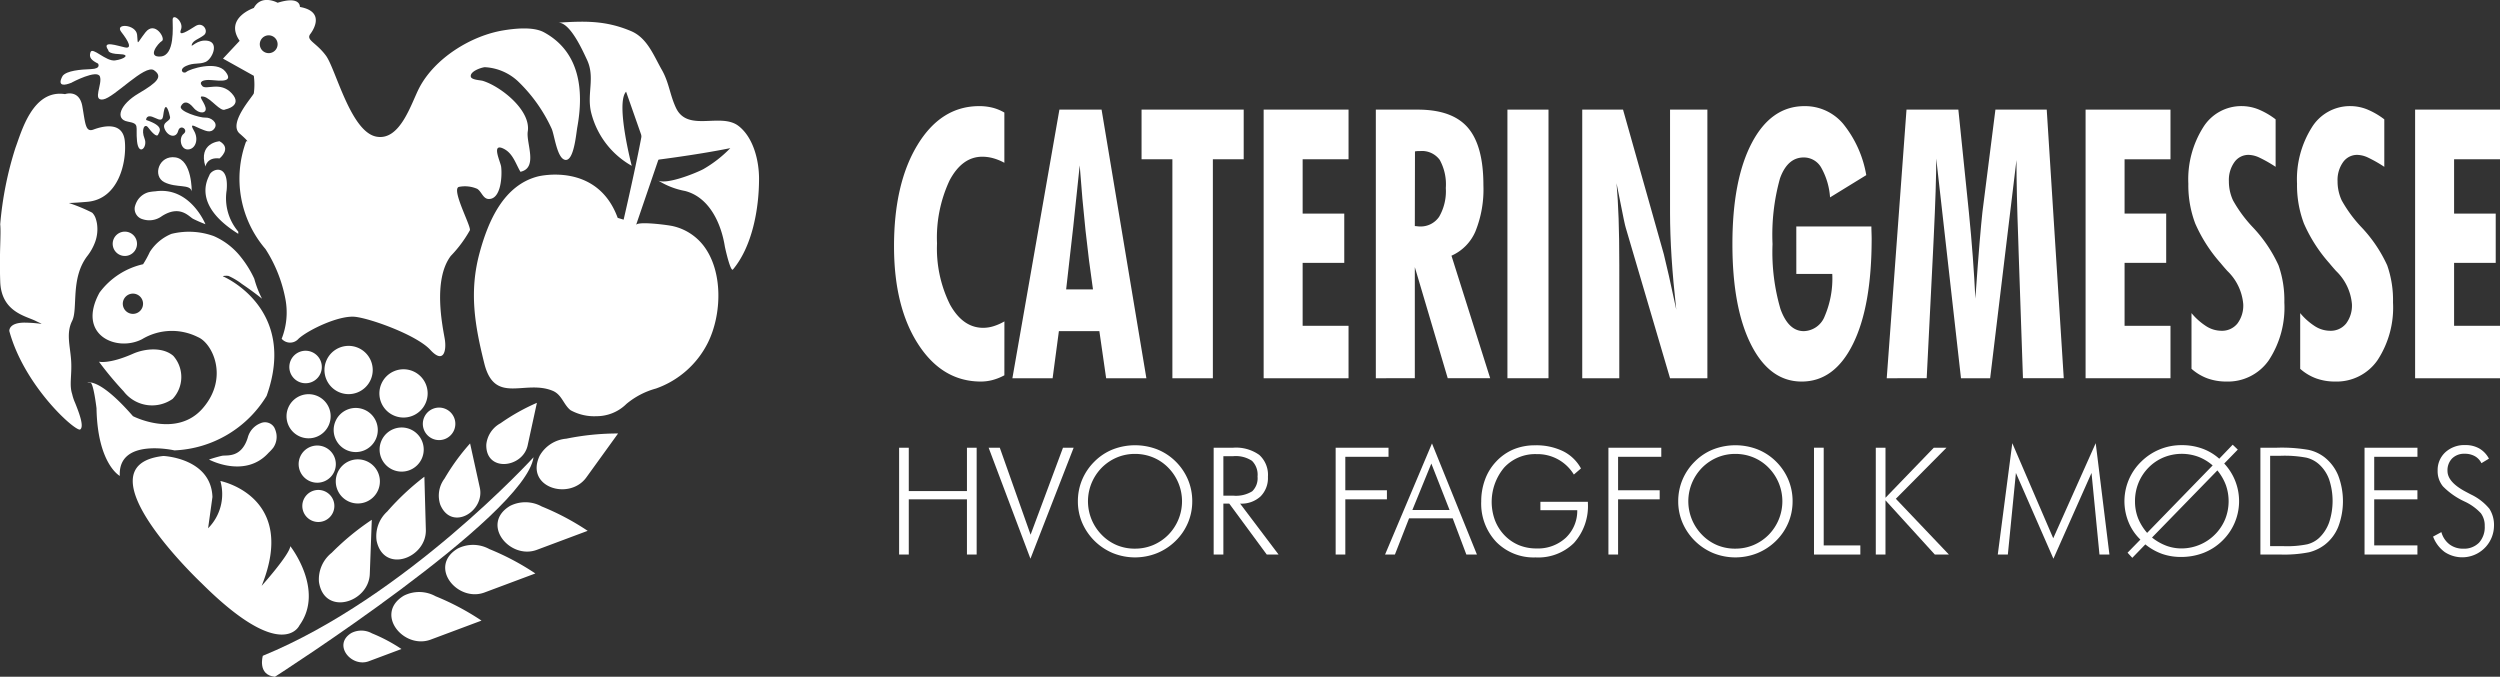 <svg xmlns="http://www.w3.org/2000/svg" xmlns:xlink="http://www.w3.org/1999/xlink" width="279.008" height="75.529" viewBox="0 0 279.008 75.529">
  <rect x="0" y="0" width="279.008" height="75.529" fill="#333333" stroke="none"/>
  <defs>
    <clipPath id="clip-path">
      <rect id="Rectangle_1" data-name="Rectangle 1" width="84.71" height="75.529" fill="none"/>
    </clipPath>
    <clipPath id="clip-path-2">
      <rect id="Rectangle_723" data-name="Rectangle 723" width="179.232" height="50.51" fill="none"/>
    </clipPath>
  </defs>
  <g id="Group_4178" data-name="Group 4178" transform="translate(-36.865 -58.84)">
    <g id="Group_2" data-name="Group 2" transform="translate(36.865 58.84)">
      <g id="Group_1" data-name="Group 1" clip-path="url(#clip-path)">
        <path id="Path_88" data-name="Path 88" d="M493.9,809.1s-14.252,15.616-30.215,22.156c0,0-.632,2.147,1.352,2.342,0,0,27.871-17.861,28.863-24.5" transform="translate(-434.353 -758.068)" fill="#ffffff"/>
        <path id="Path_89" data-name="Path 89" d="M866.2,712.833s-1.031,4.746-1.031,4.75c-.551,2.542-4.706,3.022-4.615-.1a3.043,3.043,0,0,1,1.582-2.37,22.938,22.938,0,0,1,4.065-2.283" transform="translate(-806.281 -667.874)" fill="#ffffff"/>
        <path id="Path_90" data-name="Path 90" d="M779.652,784.6s1.085,4.935,1.086,4.939c.582,2.643-3.139,4.9-4.407,1.911a3.164,3.164,0,0,1,.468-2.928,23.935,23.935,0,0,1,2.853-3.922" transform="translate(-727.189 -735.111)" fill="#ffffff"/>
        <path id="Path_91" data-name="Path 91" d="M670.82,843.524s.162,5.92.163,5.924c.086,3.171-4.694,4.948-5.495,1.228a3.708,3.708,0,0,1,1.184-3.266,28.118,28.118,0,0,1,4.148-3.886" transform="translate(-623.457 -790.322)" fill="#ffffff"/>
        <path id="Path_92" data-name="Path 92" d="M569.83,919.756s-.222,6.038-.222,6.042c-.119,3.235-5.1,4.731-5.674.892a3.784,3.784,0,0,1,1.419-3.249,28.619,28.619,0,0,1,4.477-3.685" transform="translate(-528.337 -861.746)" fill="#ffffff"/>
        <path id="Path_93" data-name="Path 93" d="M890.375,891.894l-5.662,2.118c-3.032,1.134-6.328-2.89-3-4.9a3.784,3.784,0,0,1,3.544.061,28.571,28.571,0,0,1,5.123,2.716" transform="translate(-824.796 -832.649)" fill="#ffffff"/>
        <path id="Path_94" data-name="Path 94" d="M797.782,967.336l-5.663,2.118c-3.032,1.134-6.328-2.89-3-4.9a3.783,3.783,0,0,1,3.544.061,28.542,28.542,0,0,1,5.123,2.716" transform="translate(-738.042 -903.333)" fill="#ffffff"/>
        <path id="Path_95" data-name="Path 95" d="M702.562,1050.726l-5.662,2.118c-3.032,1.133-6.328-2.89-3.005-4.9a3.789,3.789,0,0,1,3.545.062,28.553,28.553,0,0,1,5.123,2.717" transform="translate(-648.828 -981.463)" fill="#ffffff"/>
        <path id="Path_96" data-name="Path 96" d="M169.777,414.891c-.143-.06.476-.1.62-.045a7.4,7.4,0,0,1,1.48.888c.767.519,1.52,1.068,2.243,1.647a11.394,11.394,0,0,1-.863-2.229,11.678,11.678,0,0,0-1.459-2.371,7.805,7.805,0,0,0-3.064-2.389,8.143,8.143,0,0,0-4.719-.248,5.2,5.2,0,0,0-2.414,2.014,11.524,11.524,0,0,1-.754,1.375,8.323,8.323,0,0,0-4.86,3.165c-2.6,4.747,1.921,6.669,4.748,5.2a6.454,6.454,0,0,1,6.244-.226c1.612.678,3.476,4.521.537,7.925s-7.8.891-7.8.891c-3.843-4.408-5.086-3.73-5.086-3.73h.339c.34,0,.679,2.839.679,2.839.112,6.229,2.6,7.561,2.6,7.561-.226-4.294,6.1-2.85,6.1-2.85a12.666,12.666,0,0,0,10.285-6.08c3.511-9.82-4.86-13.337-4.86-13.337m-10.06,4.182a1.13,1.13,0,1,1,1.13-1.13,1.13,1.13,0,0,1-1.13,1.13" transform="translate(-144.878 -384.044)" fill="#ffffff"/>
        <path id="Path_97" data-name="Path 97" d="M202.146,411.25a1.357,1.357,0,1,1-1.357-1.356,1.357,1.357,0,0,1,1.357,1.356" transform="translate(-186.855 -384.042)" fill="#ffffff"/>
        <path id="Path_98" data-name="Path 98" d="M367.216,307.249a5.75,5.75,0,0,1-1.3-4.613c.283-3.108-1.671-2.386-1.922-1.7-.132.366-2.035,3.278,3.221,6.556" transform="translate(-340.622 -281.396)" fill="#ffffff"/>
        <path id="Path_99" data-name="Path 99" d="M360.918,252.669s.16-1.074,1.574-.9c0,0,1.412-1.13,0-1.921,0,0-2.412.17-1.574,2.825" transform="translate(-337.989 -234.086)" fill="#ffffff"/>
        <path id="Path_100" data-name="Path 100" d="M283.526,281.955s.056-3.5-1.809-3.786-2.6,2.091-1.243,2.769,2.882.169,3.052,1.017" transform="translate(-262.131 -260.603)" fill="#ffffff"/>
        <path id="Path_101" data-name="Path 101" d="M245.906,341.453s-1.7-4.238-5.6-3.673a5.276,5.276,0,0,0-.754.1,2.129,2.129,0,0,0-1.268.977,2.6,2.6,0,0,0-.262.665,1.209,1.209,0,0,0,.879,1.372,2.354,2.354,0,0,0,2.139-.344c2.034-1.3,3.023.057,3.489.3a14.741,14.741,0,0,0,1.38.6" transform="translate(-222.977 -316.427)" fill="#ffffff"/>
        <path id="Path_102" data-name="Path 102" d="M175.018,619.7s1.116.3,3.8-.886c1.321-.586,3.325-.783,4.5.232a3.565,3.565,0,0,1-.075,4.807,3.992,3.992,0,0,1-5.467-.848,37.825,37.825,0,0,1-2.755-3.306" transform="translate(-163.979 -579.333)" fill="#ffffff"/>
        <path id="Path_103" data-name="Path 103" d="M7.266,165.358s1.583-.565,1.922,1.357.339,2.938,1.243,2.6,3.277-1.017,3.5,1.3-.678,6.462-4.182,6.763-2.487,0-2.487,0a18.831,18.831,0,0,1,2.833,1.116,1.372,1.372,0,0,1,.22.124,1.679,1.679,0,0,1,.289.429,1.421,1.421,0,0,1,.083.216,3.459,3.459,0,0,1,.145.615,4.16,4.16,0,0,1-.2,1.944,5.737,5.737,0,0,1-.883,1.6c-1.921,2.508-1.017,5.89-1.7,7.251s-.226,2.761-.113,4.377-.226,2.747.113,3.765a5.232,5.232,0,0,0,.339,1.017c.453,1.13,1.018,2.629.565,2.953s-6.217-4.762-7.912-10.978c0,0-.113-.981,1.809-.943s2.26.369,1.13-.192-3.842-1.013-3.956-4.4.113-5.2,0-6.386a38.49,38.49,0,0,1,1.7-8.533c.678-1.809,1.921-6.555,5.538-5.991" transform="translate(0 -154.856)" fill="#ffffff"/>
        <path id="Path_104" data-name="Path 104" d="M108.233,37.593s2.82-1.5,3.129-.661-.881,2.732.351,2.556,4.671-3.965,5.684-3.26.4,1.343-1.718,2.588-2.643,2.875-1.233,3.139.88.466,1.057,2.194,1.234.67.837-.3,0-1.762.4-1.233.963,1.145,1.12.793.73-.925-1.34-1.63c0,0-.044-.749,1.013-.22s.793-.189,1.014-.954.527.293.638.822-.947.529-.594,1.365,1.278,1.057,1.5.22,1.189-.132.617.308-.352,1.779.484,1.749,1.234-1.132.661-2.1.132-.44.705-.22,1.175.573,1.6-.044-.423-1.234-1.012-1.189-3.048-.705-2.743-1.278.789-.573,1.406.176,1.531.661,1.338-.044-.954-1.366-.176-1.189,1.864,1.75,2.378,1.425c0,0,2.011-.391.734-1.789s-2.864-.341-3.3-.826.088-.749,1.057-.661,2.5.264,1.513-.969-3.98-.264-4.332.044-.925-.25-.044-.654,1.442-.139,2.174-.448,1.526-2.1.292-2.351-1.98.9-1.827.412.8-.617,1.358-1.057-.1-1.542-.941-1.013-1.975,1.278-1.626.4-.93-1.894-.93-1.1.264,3.965-1.322,4.1-.308-1.486.133-1.734-.793-2.319-1.85-.953-.795,1.454-.925.264-2.555-1.322-1.762-.308,1.251,1.895.405,1.718-2.651-.837-1.859.308c0,0-.088.4,1.233.44s.529.573-.484.705-2.511-1.542-2.731-.925.132.925.837,1.277c0,0,.4.573-.793.617s-2.695.176-3.153.749c0,0-.98,1.573,1.039.749" transform="translate(-100.21 -28.39)" fill="#ffffff"/>
        <path id="Path_105" data-name="Path 105" d="M430.4,3.6c-1.2-.654-3.284-.419-4.542-.212-3.623.6-7.665,3.124-9.379,6.426-.9,1.726-2.12,5.957-4.8,5.428-2.864-.565-4.522-7.573-5.614-9.042s-2.208-1.7-1.764-2.374c0,0,2.027-2.486-1.138-3.052,0,0,.114-1.279-2.486-.47,0,0-1.809-1-2.656.583,0,0-3.334,1.115-1.582,3.666l-1.859,1.985,3.441,1.921a7.369,7.369,0,0,1,0,1.957c-.17.417-2.883,3.355-1.582,4.486s.734.848.734.848a12.041,12.041,0,0,0,2.147,12.037,15.624,15.624,0,0,1,2.239,5.651,8,8,0,0,1-.43,4.366,1.241,1.241,0,0,0,1.88,0c1.058-.975,4.562-2.671,6.371-2.444s6.846,2.057,8.34,3.685,1.832.074,1.607-1.24-1.356-6.556.678-9.247a13.789,13.789,0,0,0,2.129-2.863c.161-.453-2.2-4.755-1.168-4.851a3.431,3.431,0,0,1,1.981.226c.484.291.651,1.1,1.254,1.133,1.439.083,1.548-2.678,1.42-3.613-.072-.536-1.16-2.731.311-1.979,1.01.516,1.318,1.671,1.846,2.558,2-.432.617-3.221.817-4.495.376-2.4-3.079-5.071-5.031-5.656-.256-.077-1.259-.1-1.326-.468-.106-.592,1.151-1.013,1.558-1.055a5.862,5.862,0,0,1,3.711,1.579,17.357,17.357,0,0,1,3.737,5.25c.329.682.606,3.4,1.548,3.518.962.125,1.2-2.943,1.336-3.677.737-4.09.294-8.378-3.726-10.565m-30.72,2.328a.994.994,0,1,1,.994-.994.994.994,0,0,1-.994.994" transform="translate(-369.694 0.003)" fill="#ffffff"/>
        <path id="Path_106" data-name="Path 106" d="M856.636,210.38c.158-.462,3.622,0,4.119.122a6,6,0,0,1,3.418,2.184c2.206,2.885,2.035,7.69.484,10.818a10.3,10.3,0,0,1-5.806,5.123,8.7,8.7,0,0,0-3.291,1.718,4.732,4.732,0,0,1-3.347,1.367,5.465,5.465,0,0,1-2.88-.666c-.8-.625-.962-1.738-2-2.169-3.107-1.285-6.47,1.6-7.63-3.048-1.066-4.273-1.711-8.014-.516-12.389.951-3.485,2.67-7.524,6.527-8.493.009,0,6.579-1.651,8.875,4.631l.662.2s2.637-11.362,2.33-11.979,2.256,3.22,2.256,3.22l-3.2,9.359" transform="translate(-785.652 -185.263)" fill="#ffffff"/>
        <path id="Path_107" data-name="Path 107" d="M998.469,56.066a8.568,8.568,0,0,0,3.089,1.224c2.715.705,4.024,3.622,4.433,6.168.029.183.638,2.918.911,2.592,2.142-2.563,2.914-6.731,2.91-10.138,0-2-.618-4.574-2.274-5.868-2-1.56-5.695.744-7-2.037-.687-1.465-.763-2.82-1.586-4.256-.9-1.576-1.614-3.536-3.415-4.3-2.851-1.209-5.208-1.133-8.161-.943,1.352-.087,2.789,3.2,3.23,4.13.921,1.942.005,3.73.437,5.765a9.414,9.414,0,0,0,4.562,6.079s-1.825-6.988-.631-8.274l2.7,7.7s4.918-.59,8.932-1.4a13.637,13.637,0,0,1-3,2.338c-.857.461-4.3,1.844-5.136,1.224" transform="translate(-925.101 -35.976)" fill="#ffffff"/>
        <path id="Path_108" data-name="Path 108" d="M958.679,766.961l-3.538,4.9c-1.895,2.624-6.869,1.1-5.216-2.409a3.786,3.786,0,0,1,2.985-1.914,28.558,28.558,0,0,1,5.769-.58" transform="translate(-889.702 -718.58)" fill="#ffffff"/>
        <path id="Path_109" data-name="Path 109" d="M614.143,1117.82l-3.651,1.366c-1.954.73-4.079-1.863-1.936-3.156a2.44,2.44,0,0,1,2.284.04,18.4,18.4,0,0,1,3.3,1.751" transform="translate(-569.334 -1045.389)" fill="#ffffff"/>
        <path id="Path_110" data-name="Path 110" d="M238.346,806.833s5.311.229,5.469,4.576c0,0-.381,2.745-.486,3.494a5.4,5.4,0,0,0,1.371-5.279s8.665,1.713,4.605,11.706c0,0,3.108-3.466,3.2-4.43,0,0,3.857,4.9,1.021,8.833,0,0-1.873,4.319-10.923-4.7,0,0-13.947-13.133-4.259-14.2" transform="translate(-220.105 -755.945)" fill="#ffffff"/>
        <path id="Path_111" data-name="Path 111" d="M515.428,623.173a1.813,1.813,0,1,1-.958-2.379,1.814,1.814,0,0,1,.958,2.379" transform="translate(-479.657 -581.504)" fill="#ffffff"/>
        <path id="Path_112" data-name="Path 112" d="M579.289,615.8a2.693,2.693,0,1,1-1.422-3.533,2.693,2.693,0,0,1,1.422,3.533" transform="translate(-537.907 -573.451)" fill="#ffffff"/>
        <path id="Path_113" data-name="Path 113" d="M676.489,657.176a2.693,2.693,0,1,1-1.422-3.533,2.693,2.693,0,0,1,1.422,3.533" transform="translate(-628.977 -612.215)" fill="#ffffff"/>
        <path id="Path_114" data-name="Path 114" d="M751.679,723.733a1.814,1.814,0,1,1-.959-2.379,1.814,1.814,0,0,1,.959,2.379" transform="translate(-701.006 -675.721)" fill="#ffffff"/>
        <path id="Path_115" data-name="Path 115" d="M595.139,725.271a2.462,2.462,0,1,1-1.3-3.229,2.462,2.462,0,0,1,1.3,3.229" transform="translate(-553.173 -676.317)" fill="#ffffff"/>
        <path id="Path_116" data-name="Path 116" d="M676.434,759.872a2.462,2.462,0,1,1-1.3-3.229,2.462,2.462,0,0,1,1.3,3.229" transform="translate(-629.342 -708.736)" fill="#ffffff"/>
        <path id="Path_117" data-name="Path 117" d="M511.737,700.931a2.462,2.462,0,1,1-1.3-3.229,2.461,2.461,0,0,1,1.3,3.229" transform="translate(-475.032 -653.512)" fill="#ffffff"/>
        <path id="Path_118" data-name="Path 118" d="M532.444,791.22a2.075,2.075,0,1,1-1.1-2.722,2.076,2.076,0,0,1,1.1,2.722" transform="translate(-495.129 -738.611)" fill="#ffffff"/>
        <path id="Path_119" data-name="Path 119" d="M598.886,816.2a2.462,2.462,0,1,1-1.3-3.229,2.462,2.462,0,0,1,1.3,3.229" transform="translate(-556.685 -761.508)" fill="#ffffff"/>
        <path id="Path_120" data-name="Path 120" d="M538.38,869.432a1.788,1.788,0,1,1-.945-2.345,1.787,1.787,0,0,1,.945,2.345" transform="translate(-501.207 -812.264)" fill="#ffffff"/>
        <path id="Path_121" data-name="Path 121" d="M369.7,751.669s4.019,2.171,6.657-.755a5.233,5.233,0,0,0,.517-.557,2.132,2.132,0,0,0,.352-1.562,2.621,2.621,0,0,0-.224-.679,1.209,1.209,0,0,0-1.553-.494,2.354,2.354,0,0,0-1.425,1.632c-.734,2.3-2.362,1.888-2.877,2a14.714,14.714,0,0,0-1.446.418" transform="translate(-346.38 -700.385)" fill="#ffffff"/>
      </g>
    </g>
    <g id="Group_4160" data-name="Group 4160" transform="translate(136.641 70.684)">
      <g id="Group_4159" data-name="Group 4159" clip-path="url(#clip-path-2)">
        <path id="Path_10218" data-name="Path 10218" d="M12.315,30.04a6.022,6.022,0,0,1-1.3.522,5.1,5.1,0,0,1-1.319.176q-4.306,0-7-4.168T0,15.646Q0,8.624,2.631,4.312T9.506,0a6.049,6.049,0,0,1,1.481.173,5.094,5.094,0,0,1,1.327.545V6.324a5.892,5.892,0,0,0-1.258-.513,4.579,4.579,0,0,0-1.2-.165q-2.253,0-3.657,2.648a15.025,15.025,0,0,0-1.4,7.023,14.03,14.03,0,0,0,1.443,6.817q1.443,2.608,3.712,2.608a3.9,3.9,0,0,0,1.165-.185,5.847,5.847,0,0,0,1.2-.533Z" transform="translate(0)" fill="#ffffff"/>
        <path id="Path_10219" data-name="Path 10219" d="M100.611,32.95l5.247-29.978h4.707l5,29.978h-4.491l-.756-5.256H105.8L105.1,32.95Zm6-9.918h2.994q-.463-3.141-.833-6.582t-.648-7.257q-.34,3.367-.718,6.825t-.795,7.013" transform="translate(-87.401 -2.582)" fill="#ffffff"/>
        <path id="Path_10220" data-name="Path 10220" d="M213.832,32.95V8.516h-3.441V2.972h11.4V8.516h-3.441V32.95Z" transform="translate(-182.766 -2.582)" fill="#ffffff"/>
        <path id="Path_10221" data-name="Path 10221" d="M314.174,32.95V2.972h9.475V8.516h-5.123v6.057h4.645v5.5h-4.645V27.1h5.123V32.95Z" transform="translate(-272.923 -2.582)" fill="#ffffff"/>
        <path id="Path_10222" data-name="Path 10222" d="M409.5,32.95V2.972h4.676q3.858,0,5.594,2.012t1.736,6.427a12.5,12.5,0,0,1-.887,5.142,5.182,5.182,0,0,1-2.678,2.722l4.321,13.675h-4.738l-3.673-12.4v12.4Zm4.352-16.981a2.549,2.549,0,0,1,.255.021,2.54,2.54,0,0,0,.255.021,2.493,2.493,0,0,0,2.207-1.089,5.7,5.7,0,0,0,.741-3.2,5.654,5.654,0,0,0-.679-3.141,2.455,2.455,0,0,0-2.176-.985c-.154,0-.273,0-.355.009a2.218,2.218,0,0,0-.231.033Z" transform="translate(-355.729 -2.582)" fill="#ffffff"/>
        <rect id="Rectangle_722" data-name="Rectangle 722" width="4.583" height="29.978" transform="translate(68.458 0.39)" fill="#ffffff"/>
        <path id="Path_10223" data-name="Path 10223" d="M584.978,32.95V2.972h4.553l4.552,16.139q.2.781.563,2.391t.826,3.79q-.355-3.183-.525-5.843t-.17-4.957V2.972h4.167V32.95h-4.167l-4.938-16.776q-.124-.369-.648-3.059-.247-1.232-.386-1.93.154,1.745.231,3.931t.077,5.227V32.95Z" transform="translate(-508.171 -2.582)" fill="#ffffff"/>
        <path id="Path_10224" data-name="Path 10224" d="M719.752,13.429h8.38c0,.15.005.378.015.687s.015.538.015.689q0,7.515-2.076,11.724t-5.733,4.21q-3.565,0-5.648-4.118T712.622,15.4q0-7.166,2.161-11.285T720.678,0a5.56,5.56,0,0,1,4.3,1.971A12.43,12.43,0,0,1,727.561,7.7l-4.043,2.485a7.836,7.836,0,0,0-1-3.347,2.23,2.23,0,0,0-1.937-1.109q-1.806,0-2.647,2.329A23.369,23.369,0,0,0,717.1,15.4a22.566,22.566,0,0,0,.887,7.248q.887,2.464,2.6,2.464a2.58,2.58,0,0,0,2.338-1.674,10.7,10.7,0,0,0,.841-4.711h-4.012Z" transform="translate(-619.055)" fill="#ffffff"/>
        <path id="Path_10225" data-name="Path 10225" d="M843.793,32.95,846,2.972h5.787l1.173,11.437q.262,2.607.44,5t.286,4.652q.278-3.964.471-6.254t.316-3.4l1.451-11.437h5.726l1.9,29.978h-4.553l-.478-13.922q-.015-.492-.046-1.478-.2-5.462-.2-8.953L855.336,32.95H852.08L849.318,8.434q0,3.058-.278,8.747-.062,1.294-.093,1.93l-.694,13.839Z" transform="translate(-733.004 -2.582)" fill="#ffffff"/>
        <path id="Path_10226" data-name="Path 10226" d="M1012.81,32.95V2.972h9.475V8.516h-5.124v6.057h4.645v5.5h-4.645V27.1h5.124V32.95Z" transform="translate(-879.828 -2.582)" fill="#ffffff"/>
        <path id="Path_10227" data-name="Path 10227" d="M1100.495,29.321V23.1a7.126,7.126,0,0,0,1.667,1.478,3.172,3.172,0,0,0,1.651.493,2.2,2.2,0,0,0,1.8-.8,3.335,3.335,0,0,0,.656-2.177,5.8,5.8,0,0,0-1.775-3.7q-.494-.554-.741-.862a16.784,16.784,0,0,1-2.84-4.426,12.06,12.06,0,0,1-.771-4.444,10.874,10.874,0,0,1,1.643-6.274,5,5,0,0,1,4.3-2.391,5.056,5.056,0,0,1,1.86.358,8.462,8.462,0,0,1,1.937,1.12v5.3a14.722,14.722,0,0,0-1.844-1.047,2.952,2.952,0,0,0-1.165-.287,1.911,1.911,0,0,0-1.589.809,3.42,3.42,0,0,0-.617,2.126,5.027,5.027,0,0,0,.463,2.145,14.926,14.926,0,0,0,2.161,2.948,15.576,15.576,0,0,1,2.917,4.3,11.73,11.73,0,0,1,.648,4.139,10.716,10.716,0,0,1-1.736,6.456,5.55,5.55,0,0,1-4.73,2.373,6.157,6.157,0,0,1-2.106-.349,5.555,5.555,0,0,1-1.783-1.068" transform="translate(-955.692)" fill="#ffffff"/>
        <path id="Path_10228" data-name="Path 10228" d="M1192.878,29.321V23.1a7.12,7.12,0,0,0,1.667,1.478,3.172,3.172,0,0,0,1.651.493,2.2,2.2,0,0,0,1.8-.8,3.334,3.334,0,0,0,.656-2.177,5.8,5.8,0,0,0-1.775-3.7q-.494-.554-.741-.862a16.784,16.784,0,0,1-2.84-4.426,12.057,12.057,0,0,1-.771-4.444,10.875,10.875,0,0,1,1.643-6.274,5,5,0,0,1,4.3-2.391,5.054,5.054,0,0,1,1.859.358,8.452,8.452,0,0,1,1.937,1.12v5.3a14.705,14.705,0,0,0-1.844-1.047,2.953,2.953,0,0,0-1.165-.287,1.911,1.911,0,0,0-1.589.809,3.42,3.42,0,0,0-.617,2.126,5.024,5.024,0,0,0,.463,2.145,14.9,14.9,0,0,0,2.16,2.948,15.574,15.574,0,0,1,2.917,4.3,11.733,11.733,0,0,1,.648,4.139,10.714,10.714,0,0,1-1.736,6.456,5.55,5.55,0,0,1-4.73,2.373,6.159,6.159,0,0,1-2.107-.349,5.556,5.556,0,0,1-1.782-1.068" transform="translate(-1035.945)" fill="#ffffff"/>
        <path id="Path_10229" data-name="Path 10229" d="M1292.9,32.95V2.972h9.475V8.516h-5.124v6.057h4.645v5.5h-4.645V27.1h5.124V32.95Z" transform="translate(-1123.142 -2.582)" fill="#ffffff"/>
        <path id="Path_10230" data-name="Path 10230" d="M4.3,302.261V290.337H5.38v4.838h6.492v-4.838h1.083v11.924H11.871V296.1H5.38v6.158Z" transform="translate(-3.733 -252.216)" fill="#ffffff"/>
        <path id="Path_10231" data-name="Path 10231" d="M85.078,302.726l-4.667-12.389h1.246l3.437,9.709,3.616-9.709H89.9Z" transform="translate(-69.853 -252.216)" fill="#ffffff"/>
        <path id="Path_10232" data-name="Path 10232" d="M169.041,294.541a6.089,6.089,0,0,1-.481,2.4,6.191,6.191,0,0,1-1.385,2.024,6.389,6.389,0,0,1-2.078,1.364,6.608,6.608,0,0,1-4.886,0,6.414,6.414,0,0,1-3.456-3.4,6.084,6.084,0,0,1-.477-2.391,6.179,6.179,0,0,1,.477-2.414,6.263,6.263,0,0,1,1.39-2.04,6.064,6.064,0,0,1,2.046-1.344,6.873,6.873,0,0,1,4.935,0,6.164,6.164,0,0,1,2.049,1.34,6.263,6.263,0,0,1,1.39,2.04,6.179,6.179,0,0,1,.477,2.414m-6.39,5.286a5.2,5.2,0,0,0,2.005-.391,5.271,5.271,0,0,0,1.7-1.14,5.34,5.34,0,0,0,0-7.51,5.082,5.082,0,0,0-1.691-1.14,5.25,5.25,0,0,0-2.018-.391,5.134,5.134,0,0,0-2,.391,5.3,5.3,0,0,0-1.7,1.14,5.454,5.454,0,0,0-1.141,1.723,5.34,5.34,0,0,0,1.141,5.787,5.116,5.116,0,0,0,1.679,1.145,5.179,5.179,0,0,0,2.013.387" transform="translate(-135.759 -250.434)" fill="#ffffff"/>
        <path id="Path_10233" data-name="Path 10233" d="M278.962,302.26h-1.319l-4.186-5.685H272.8v5.685h-1.083V290.336h2.191a4.453,4.453,0,0,1,2.9.806,3,3,0,0,1,.965,2.443,2.9,2.9,0,0,1-.827,2.191,3.14,3.14,0,0,1-2.277.8ZM272.8,291.281v4.407H273.9a3.448,3.448,0,0,0,2.114-.485,2.01,2.01,0,0,0,.6-1.649,2.177,2.177,0,0,0-.619-1.751,3.275,3.275,0,0,0-2.093-.521Z" transform="translate(-236.044 -252.215)" fill="#ffffff"/>
        <path id="Path_10234" data-name="Path 10234" d="M375.378,302.261V290.337h5.9v1.019h-4.822v3.73H381.1V296.1h-4.643v6.158Z" transform="translate(-326.091 -252.216)" fill="#ffffff"/>
        <path id="Path_10235" data-name="Path 10235" d="M417.375,299.135l5.237-12.4,5.017,12.4h-1.181l-1.523-4.04h-4.871l-1.58,4.04Zm3.046-4.968h4.154l-2.036-5.188Z" transform="translate(-362.574 -249.09)" fill="#ffffff"/>
        <path id="Path_10236" data-name="Path 10236" d="M509.47,291.553a4.745,4.745,0,0,0-4.17-2.281,4.7,4.7,0,0,0-3.608,1.5,5.957,5.957,0,0,0-1.022,5.9,5.043,5.043,0,0,0,1.079,1.678,4.773,4.773,0,0,0,1.6,1.087,5.1,5.1,0,0,0,1.947.363,4.573,4.573,0,0,0,3.262-1.181,4.143,4.143,0,0,0,1.291-3.086h-4.113v-.936h5.3v.13a6.163,6.163,0,0,1-1.556,4.463A5.673,5.673,0,0,1,505.2,300.8a5.844,5.844,0,0,1-4.39-1.727,6.22,6.22,0,0,1-1.678-4.528,6.943,6.943,0,0,1,.424-2.431,5.8,5.8,0,0,1,1.222-1.992,5.663,5.663,0,0,1,1.951-1.377,6.215,6.215,0,0,1,2.423-.456,6.829,6.829,0,0,1,3.111.656,4.606,4.606,0,0,1,2,1.926Z" transform="translate(-433.598 -250.435)" fill="#ffffff"/>
        <path id="Path_10237" data-name="Path 10237" d="M607.2,302.261V290.337H613.1v1.019h-4.822v3.73h4.643V296.1h-4.643v6.158Z" transform="translate(-527.471 -252.216)" fill="#ffffff"/>
        <path id="Path_10238" data-name="Path 10238" d="M679.324,294.541a6.089,6.089,0,0,1-.481,2.4,6.191,6.191,0,0,1-1.385,2.024,6.39,6.39,0,0,1-2.078,1.364,6.608,6.608,0,0,1-4.886,0,6.414,6.414,0,0,1-3.456-3.4,6.082,6.082,0,0,1-.477-2.391,6.177,6.177,0,0,1,.477-2.414,6.263,6.263,0,0,1,1.39-2.04,6.065,6.065,0,0,1,2.046-1.344,6.873,6.873,0,0,1,4.935,0,6.164,6.164,0,0,1,2.049,1.34,6.264,6.264,0,0,1,1.39,2.04,6.178,6.178,0,0,1,.477,2.414m-6.39,5.286a5.2,5.2,0,0,0,2.005-.391,5.271,5.271,0,0,0,1.7-1.14,5.34,5.34,0,0,0,0-7.51,5.082,5.082,0,0,0-1.691-1.14,5.25,5.25,0,0,0-2.018-.391,5.134,5.134,0,0,0-2,.391,5.3,5.3,0,0,0-1.7,1.14,5.454,5.454,0,0,0-1.141,1.723,5.34,5.34,0,0,0,1.141,5.787,5.116,5.116,0,0,0,1.679,1.145,5.179,5.179,0,0,0,2.013.387" transform="translate(-579.042 -250.434)" fill="#ffffff"/>
        <path id="Path_10239" data-name="Path 10239" d="M782,302.261V290.337h1.083v10.906h4.089v1.018Z" transform="translate(-679.328 -252.216)" fill="#ffffff"/>
        <path id="Path_10240" data-name="Path 10240" d="M834.485,302.261V290.337h1.083v5.587l5.392-5.587h1.417l-5.653,5.7,5.921,6.223h-1.572l-5.506-6.051v6.051Z" transform="translate(-724.917 -252.216)" fill="#ffffff"/>
        <path id="Path_10241" data-name="Path 10241" d="M944.41,299.384l-4.186-9.571-.9,9.106H938.2l1.621-12.429,4.569,10.613,4.74-10.613,1.531,12.429H949.55l-.888-9.106Z" transform="translate(-815.018 -248.874)" fill="#ffffff"/>
        <path id="Path_10242" data-name="Path 10242" d="M1046.818,300.415l-.53-.571,1.434-1.466a5.613,5.613,0,0,1-1.316-1.93,6.153,6.153,0,0,1,1.414-6.777,6.356,6.356,0,0,1,4.507-1.832,6.672,6.672,0,0,1,2.294.382,5.79,5.79,0,0,1,1.9,1.132l1.5-1.564.57.546-1.515,1.556a6.147,6.147,0,0,1-.221,8.625,6.2,6.2,0,0,1-2.079,1.344,6.88,6.88,0,0,1-2.526.456,6.305,6.305,0,0,1-2.111-.343,6.4,6.4,0,0,1-1.866-1.058Zm8.966-10.312a5.292,5.292,0,0,0-1.606-.969,5.357,5.357,0,0,0-3.86.07,5.106,5.106,0,0,0-1.683,1.136,5.242,5.242,0,0,0-1.129,1.715,5.39,5.39,0,0,0-.387,2.04,5.179,5.179,0,0,0,.326,1.857,5.776,5.776,0,0,0,1.027,1.677Zm-6.766,8.047a5.891,5.891,0,0,0,1.6.916,4.9,4.9,0,0,0,1.708.3,5.286,5.286,0,0,0,4.85-3.249,5.42,5.42,0,0,0,.086-3.816,5.75,5.75,0,0,0-.95-1.642Z" transform="translate(-908.622 -250.003)" fill="#ffffff"/>
        <path id="Path_10243" data-name="Path 10243" d="M1161.4,302.26V290.336h1.857a17.523,17.523,0,0,1,3.527.244,4.482,4.482,0,0,1,1.792.839,5.029,5.029,0,0,1,1.515,2.035,8.066,8.066,0,0,1,0,5.706,4.775,4.775,0,0,1-1.5,2,4.83,4.83,0,0,1-1.768.847,14.414,14.414,0,0,1-3.2.252H1161.4Zm1.083-.936h1.523a11.386,11.386,0,0,0,2.623-.208,3.064,3.064,0,0,0,1.311-.7,4.44,4.44,0,0,0,1.132-1.744,7.639,7.639,0,0,0,0-4.789,4.16,4.16,0,0,0-1.144-1.709,3.252,3.252,0,0,0-1.393-.725,13.2,13.2,0,0,0-2.875-.212h-1.173Z" transform="translate(-1008.908 -252.215)" fill="#ffffff"/>
        <path id="Path_10244" data-name="Path 10244" d="M1249.92,302.261V290.337h5.905v1.019H1251v3.73h4.822V296.1H1251v5.139h4.822v1.018Z" transform="translate(-1085.806 -252.216)" fill="#ffffff"/>
        <path id="Path_10245" data-name="Path 10245" d="M1308.169,298.374l.928-.5a2.564,2.564,0,0,0,.9,1.364,2.465,2.465,0,0,0,1.535.484,2.324,2.324,0,0,0,1.767-.668,2.573,2.573,0,0,0,.635-1.849,2.321,2.321,0,0,0-.428-1.434,5.8,5.8,0,0,0-1.836-1.319,8.223,8.223,0,0,1-2.395-1.679,2.656,2.656,0,0,1-.595-1.742,2.7,2.7,0,0,1,.86-2.07,3.144,3.144,0,0,1,2.227-.8,3.1,3.1,0,0,1,1.559.378,2.841,2.841,0,0,1,1.079,1.136l-.839.506a1.812,1.812,0,0,0-.737-.782,2.253,2.253,0,0,0-1.128-.269,1.9,1.9,0,0,0-1.4.517,1.879,1.879,0,0,0-.521,1.4q0,1.255,2.069,2.338.374.2.57.3a6.012,6.012,0,0,1,2.036,1.584,3.344,3.344,0,0,1,.513,1.934,3.546,3.546,0,0,1-5.494,2.9,3.79,3.79,0,0,1-1.307-1.739" transform="translate(-1136.407 -250.333)" fill="#ffffff"/>
      </g>
    </g>
  </g>
</svg>
